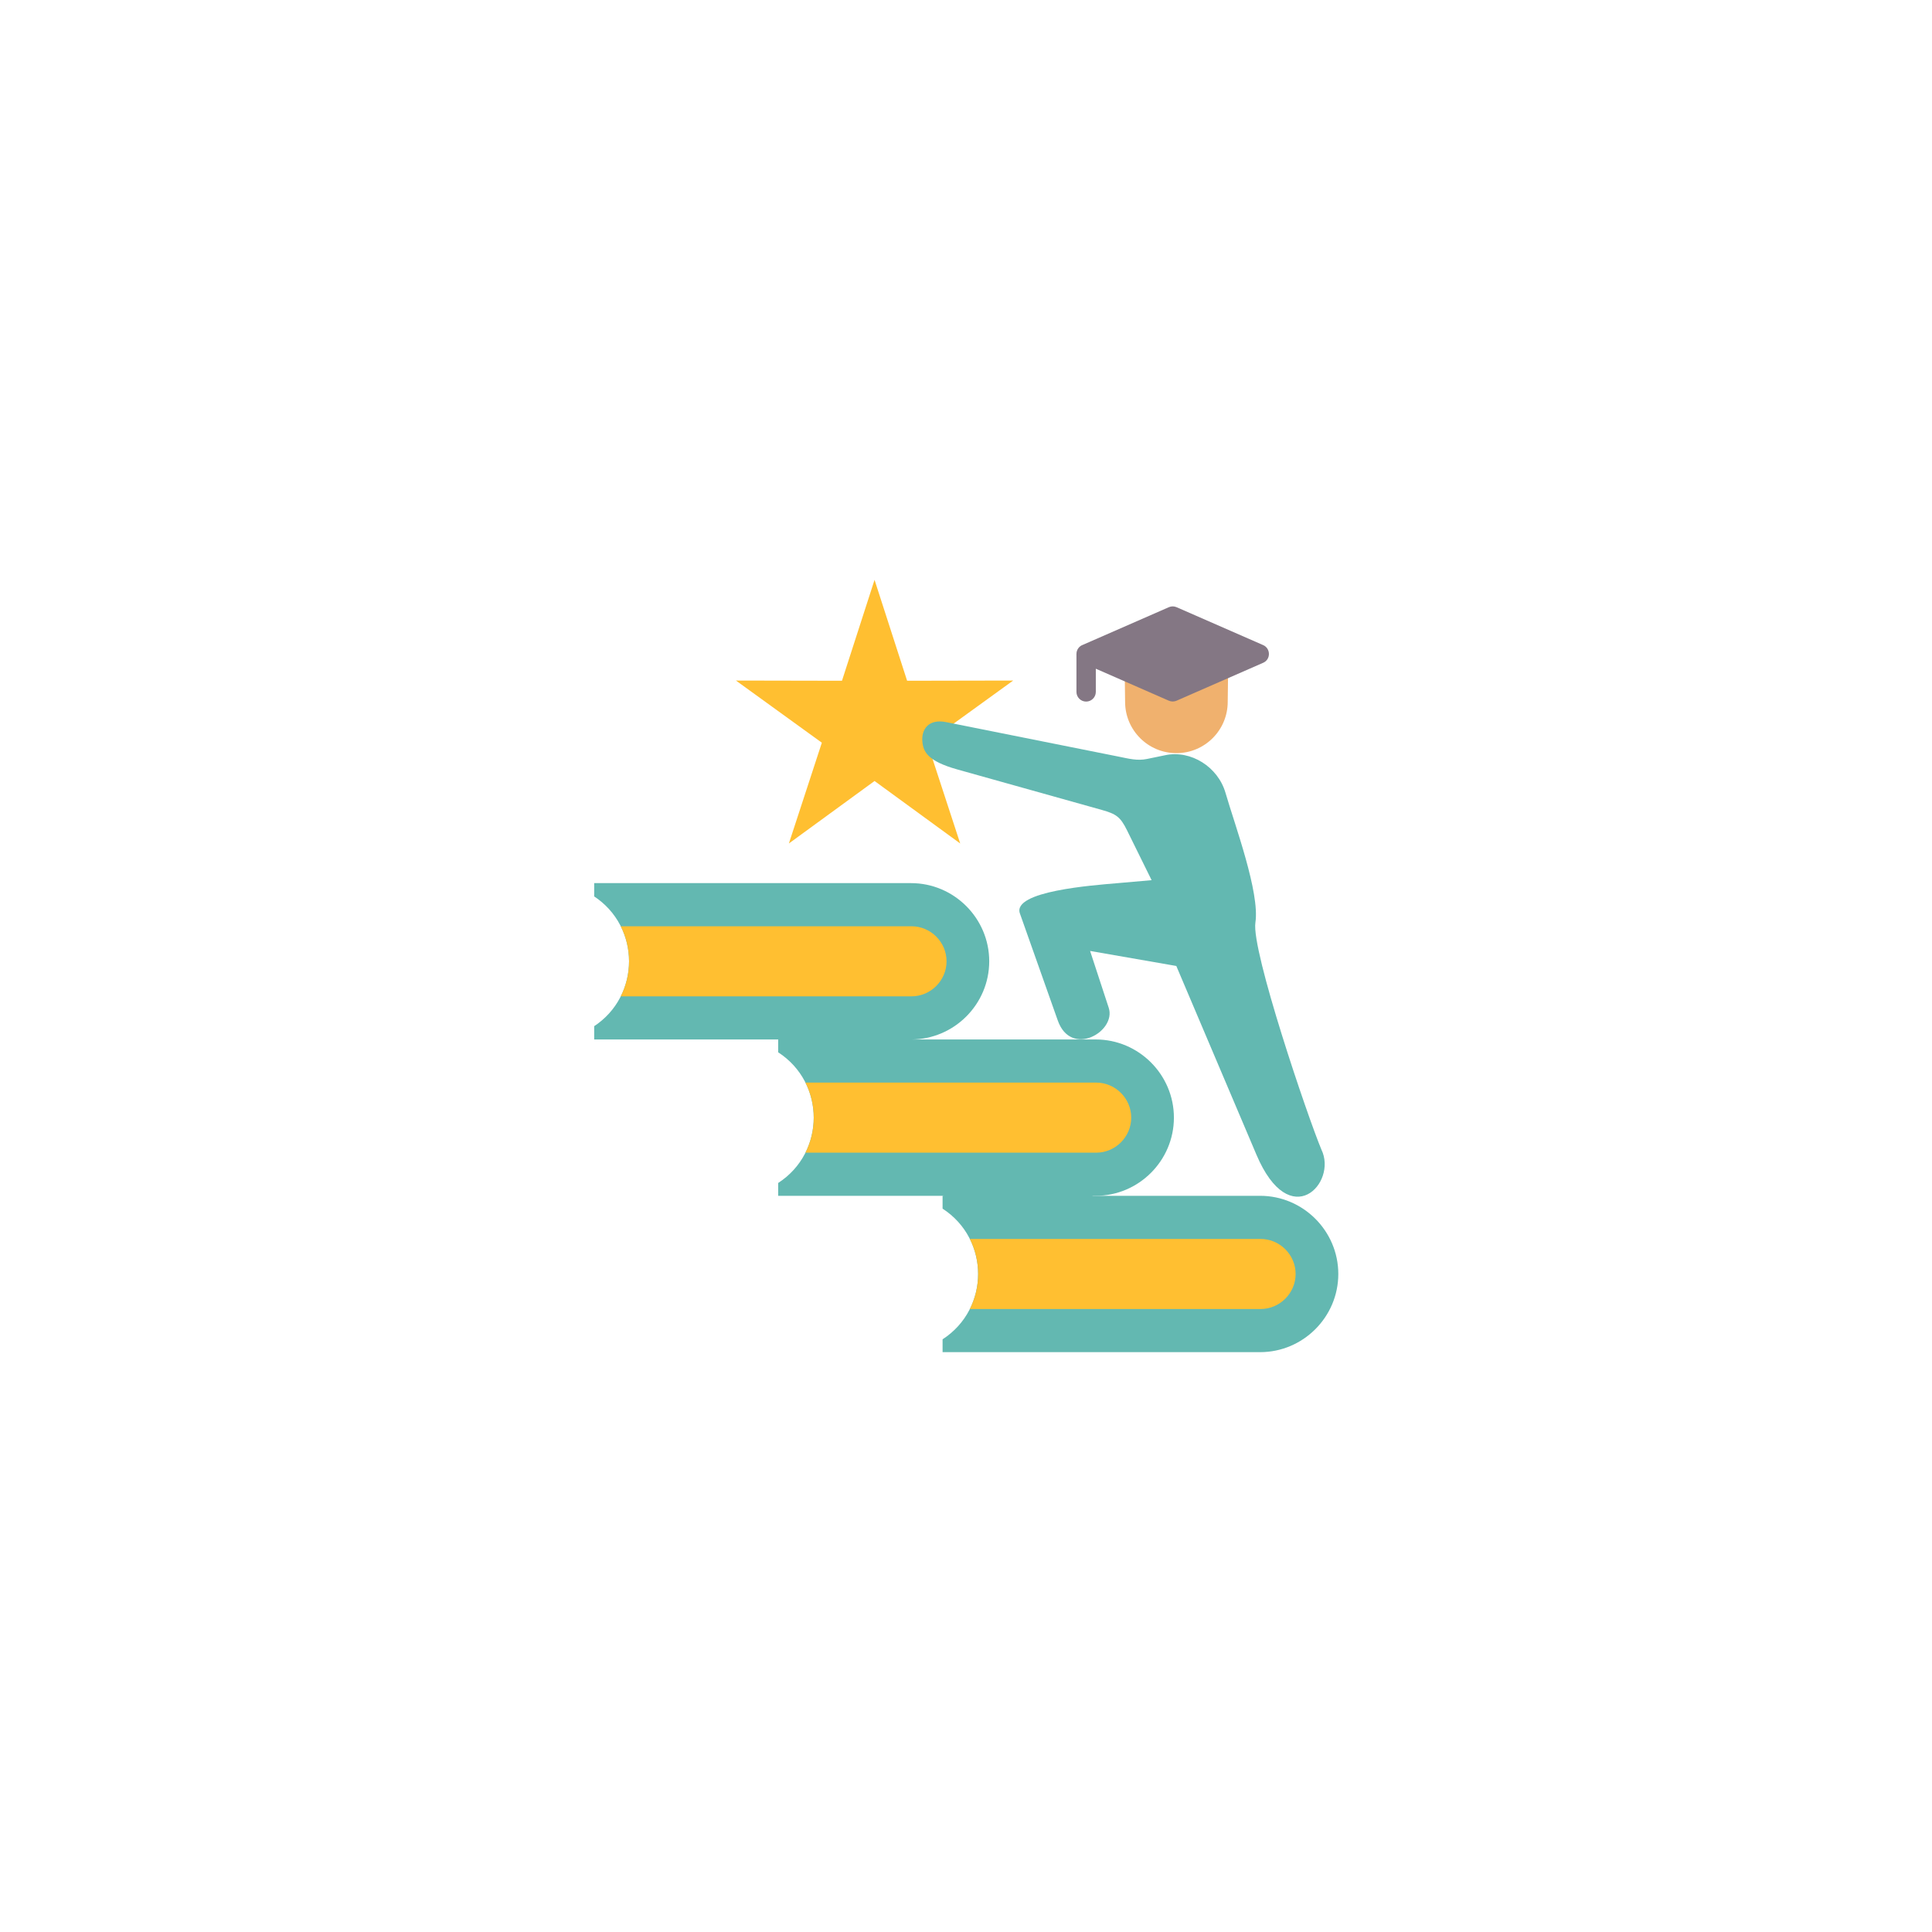 <svg version="1.0" preserveAspectRatio="xMidYMid meet" height="1080" viewBox="0 0 810 810" zoomAndPan="magnify" width="1080" xmlns:xlink="http://www.w3.org/1999/xlink" xmlns="http://www.w3.org/2000/svg"><defs><clipPath id="e44f8e2db0"><path clip-rule="nonzero" d="M 395 494 L 560.871 494 L 560.871 567 L 395 567 Z M 395 494"></path></clipPath><clipPath id="c76fcd00a1"><path clip-rule="nonzero" d="M 249.117 370 L 415 370 L 415 436 L 249.117 436 Z M 249.117 370"></path></clipPath></defs><g clip-path="url(#e44f8e2db0)"><path fill-rule="evenodd" fill-opacity="1" d="M 528.316 501.348 L 458.312 501.348 L 431.598 494.668 L 395.18 501.348 L 395.18 506.727 C 415.035 519.586 415.035 548.656 395.18 561.516 L 395.18 566.895 L 528.316 566.895 C 546.344 566.895 561.09 552.145 561.09 534.121 C 561.09 516.094 546.344 501.348 528.316 501.348 Z M 528.316 501.348" fill="#63b8b1"></path></g><path fill-rule="evenodd" fill-opacity="1" d="M 406.602 548.812 L 528.504 548.812 C 536.562 548.812 543.195 542.176 543.195 534.121 C 543.195 526.066 536.562 519.43 528.504 519.43 L 406.602 519.43 C 411.258 528.641 411.258 539.602 406.602 548.812 Z M 406.602 548.812" fill="#ffbf31"></path><path fill-rule="evenodd" fill-opacity="1" d="M 471.703 294.246 C 471.703 306.129 481.336 315.758 493.215 315.758 C 505.098 315.758 514.727 306.129 514.727 294.246 L 515.047 269.133 L 471.383 269.133 Z M 471.703 294.246" fill="#f0b16e"></path><path fill-rule="evenodd" fill-opacity="1" d="M 366.656 243.105 L 353 285.41 L 308.547 285.324 L 344.562 311.383 L 330.742 353.633 L 366.656 327.438 L 402.57 353.633 L 388.75 311.383 L 424.766 285.324 L 380.312 285.41 Z M 366.656 243.105" fill="#ffbf31"></path><path fill-rule="evenodd" fill-opacity="1" d="M 554.027 482.016 C 560.797 495.957 540.844 517.262 526.785 484.152 L 493.172 404.988 L 457.027 398.691 L 464.84 422.527 C 468.094 432.461 449.047 443.582 443.48 427.844 L 427.598 382.969 C 424.273 373.578 458.473 371.148 468.109 370.305 L 482.82 369.016 L 472.48 348.055 C 469.723 342.469 467.961 341.258 461.961 339.574 L 401.293 322.574 C 388.844 319.082 387.121 315.125 386.711 310.996 C 386.215 306.012 389.105 301.234 396.695 302.754 L 469 317.219 C 473.223 318.066 476.793 319.039 480.82 318.211 L 488.594 316.609 C 499.312 314.398 510.637 321.5 513.801 332.414 C 517.734 345.988 528.25 374.211 526.332 386.812 C 524.562 398.457 548.254 468.223 554.027 482.016 Z M 554.027 482.016" fill="#63b8b1"></path><path fill-rule="evenodd" fill-opacity="1" d="M 459.395 501.348 L 326.258 501.348 L 326.258 495.969 C 346.113 483.109 346.113 454.039 326.258 441.18 L 326.258 435.801 L 364.211 427.504 L 382.625 435.801 L 459.395 435.801 C 477.422 435.801 492.168 450.551 492.168 468.574 C 492.168 486.602 477.422 501.348 459.395 501.348 Z M 459.395 501.348" fill="#63b8b1"></path><path fill-rule="evenodd" fill-opacity="1" d="M 337.68 453.883 L 459.582 453.883 C 467.641 453.883 474.273 460.52 474.273 468.574 C 474.273 476.629 467.641 483.266 459.582 483.266 L 337.68 483.266 C 342.336 474.055 342.336 463.098 337.68 453.883 Z M 337.68 453.883" fill="#ffbf31"></path><g clip-path="url(#c76fcd00a1)"><path fill-rule="evenodd" fill-opacity="1" d="M 381.965 370.254 L 248.828 370.254 L 248.828 375.633 C 268.684 388.492 268.684 417.566 248.828 430.426 L 248.828 435.801 L 381.965 435.801 C 399.992 435.801 414.738 421.055 414.738 403.027 C 414.738 385.004 399.992 370.254 381.965 370.254 Z M 381.965 370.254" fill="#63b8b1"></path></g><path fill-rule="evenodd" fill-opacity="1" d="M 260.25 417.719 L 382.152 417.719 C 390.207 417.719 396.844 411.086 396.844 403.027 C 396.844 394.973 390.207 388.34 382.152 388.34 L 260.25 388.34 C 264.902 397.551 264.906 408.508 260.25 417.719 Z M 260.25 417.719" fill="#ffbf31"></path><path fill-rule="evenodd" fill-opacity="1" d="M 490.047 254.566 L 454.035 270.332 C 452.445 270.883 451.305 272.391 451.305 274.168 L 451.305 290.078 C 451.305 292.32 453.121 294.141 455.363 294.141 C 457.605 294.141 459.426 292.32 459.426 290.078 L 459.426 280.363 L 490.047 293.77 C 491.121 294.238 492.285 294.203 493.281 293.77 L 529.582 277.879 C 532.879 276.438 532.738 271.836 529.582 270.457 L 493.281 254.566 C 492.207 254.098 491.043 254.133 490.047 254.566 Z M 490.047 254.566" fill="#847784"></path></svg>